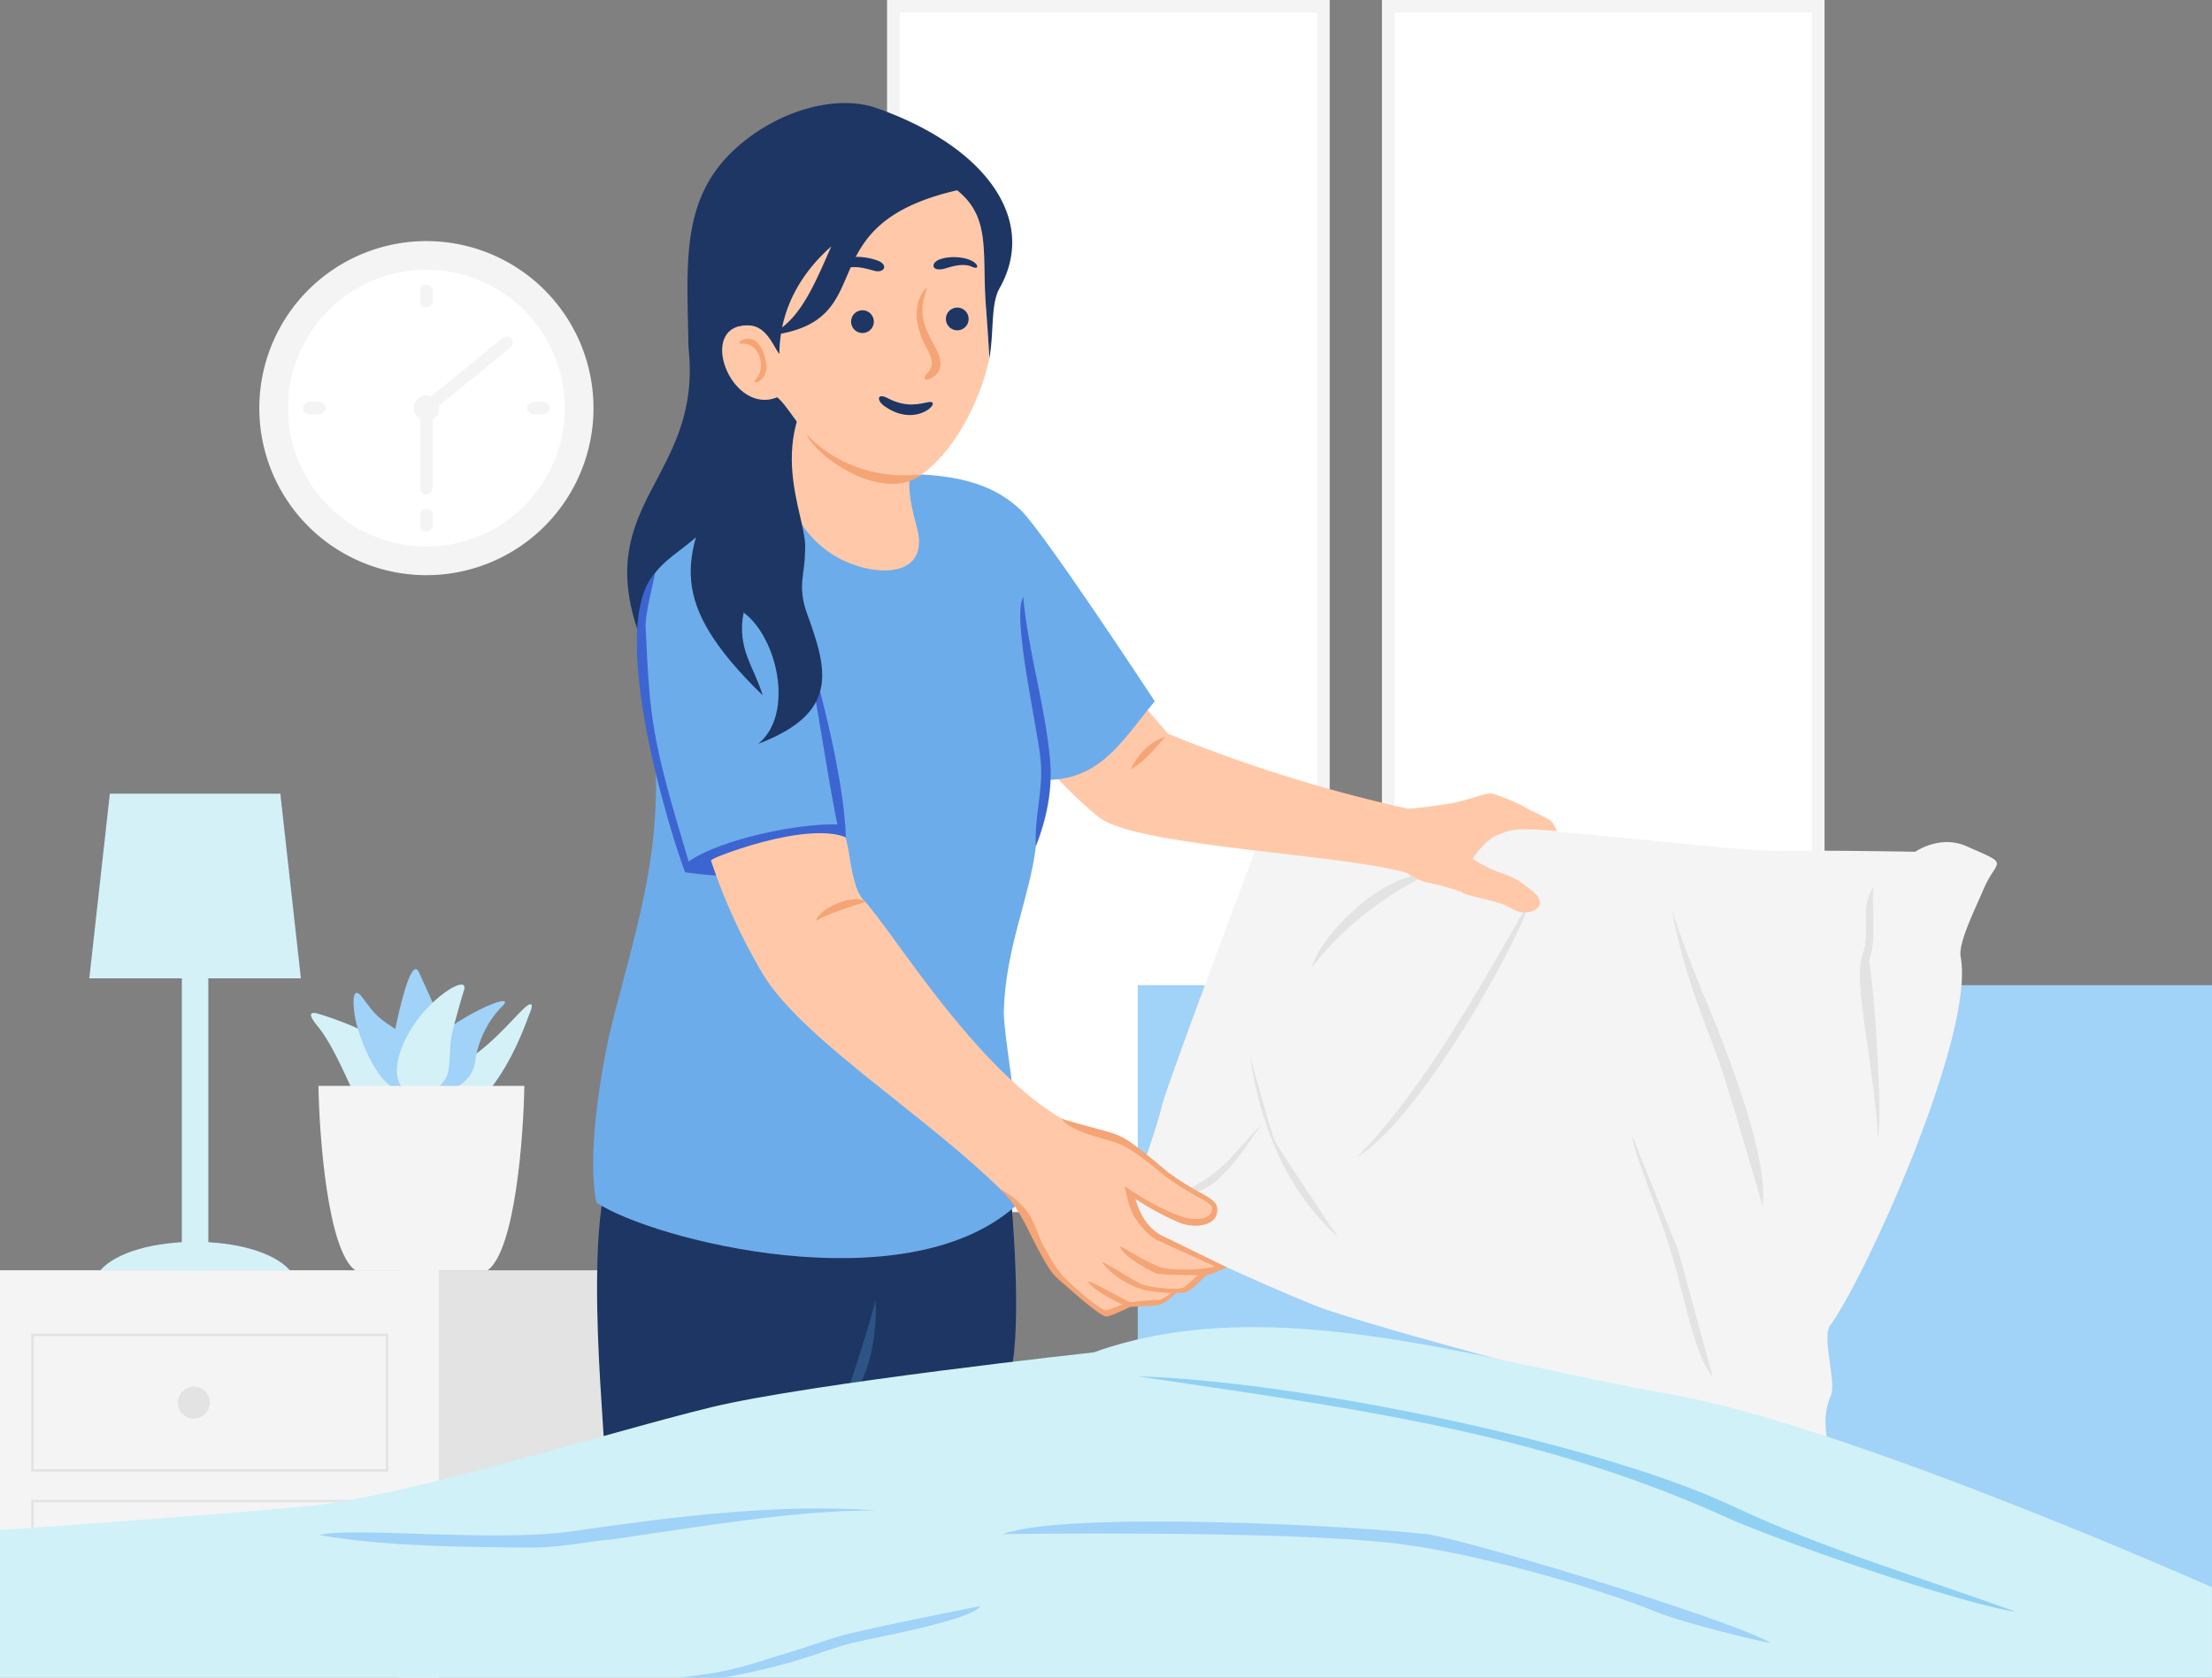 <svg xmlns="http://www.w3.org/2000/svg" width="655.503" height="497.28" viewBox="0 0 655.503 497.28">
  <rect x="0" y="0" width="655.503" height="497.28" fill="#808080" stroke="none"/>
  <g id="Group_31415" data-name="Group 31415" transform="translate(255.822 71.066)">
    <path id="Path_37852" data-name="Path 37852" d="M8.916-69.2H136.354V286.363H8.916V-69.2Z" fill="#fff" fill-rule="evenodd"/>
    <path id="Path_37853" data-name="Path 37853" d="M8.916-71.066h129.3V288.227H7.053V-71.066ZM134.49-67.339H10.779V284.5H134.49V-67.339Z" fill="#f4f4f4"/>
    <path id="Path_37854" data-name="Path 37854" d="M155.562-69.2H283V286.363H155.562V-69.2Z" fill="#fff" fill-rule="evenodd"/>
    <path id="Path_37855" data-name="Path 37855" d="M155.562-71.066h129.3V288.227H153.7V-71.066Zm125.574,3.727H157.426V284.5h123.71V-67.339Z" fill="#f4f4f4"/>
    <path id="Path_37856" data-name="Path 37856" d="M-99.346,226.878c-2.389,1.379-9.193,10.533-17.553,15.906-8.1,5.2-17.789,6.654-18.549,7.628-8.814,11.307,18.991,27.285,36.272-20.3.243-.676,2.113-4.555-.17-3.238Z" fill="#d4f1f8" fill-rule="evenodd"/>
    <path id="Path_37857" data-name="Path 37857" d="M-107.317,227.541A29.071,29.071,0,0,0-115,243.5c-.946,8.808-14.574,12.146-17.553,8.488-10.1-12.4,33.941-32.532,25.235-24.445Z" fill="#a1d2f8" fill-rule="evenodd"/>
    <path id="Path_37858" data-name="Path 37858" d="M-126.645,249.6s5.449-8.5,1.654-17.445c-2.743-6.462-5.415-12.288-6.684-15.021-2.458-5.29-6.307,13.7-6.73,15.427-2.846,11.653-2.247,19.136,2.281,19.669s9.479-2.63,9.479-2.63Z" fill="#a1d2f8" fill-rule="evenodd"/>
    <path id="Path_37859" data-name="Path 37859" d="M-133.892,250.481s-2-9.622-10.771-14.2a94.937,94.937,0,0,0-17.2-6.944c-3.81-.951-.516,2.931.32,3.971,5.141,6.387,9.772,18.788,10.951,20.057a14.019,14.019,0,0,0,8.819,4.344c6.321.805,10.317-3.469,7.883-7.224Z" fill="#d4f1f8" fill-rule="evenodd"/>
    <path id="Path_37860" data-name="Path 37860" d="M-131.7,241.97s7.784,1.192-4.624-6.506c-7.835-4.862-8.521-5.989-11.861-10.562-4.025-5.511-2.92,4.213-1.992,7.611,4.2,15.389,15.835,29.976,18.477,9.457Z" fill="#a1d2f8" fill-rule="evenodd"/>
    <path id="Path_37861" data-name="Path 37861" d="M-121.48,233.565c1-3.7,2.267-8.29,3.186-11.225,1.748-5.6-15.123,4.7-19.306,19.675-3.281,11.753,7.163,15.429,13.424,7.274,2.453-3.2.914-9.117,2.7-15.724Z" fill="#d4f1f8" fill-rule="evenodd"/>
    <path id="Path_37862" data-name="Path 37862" d="M-161.451,250.807c.239,14.873,2.7,48.68,10.867,54.661h39.278c8.172-5.981,10.627-39.788,10.868-54.661Z" fill="#f4f4f4" fill-rule="evenodd"/>
    <path id="Path_37863" data-name="Path 37863" d="M-49.789,305.468h-87.817V426.214h87.817V305.468Z" fill="#e3e3e3" fill-rule="evenodd"/>
    <path id="Path_37864" data-name="Path 37864" d="M-125.763,305.468H-255.822V426.214h130.059V305.468Z" fill="#f4f4f4" fill-rule="evenodd"/>
    <path id="Path_37865" data-name="Path 37865" d="M-141.1,324.612H-246.189V364.8H-141.1V324.612Zm0,49.266H-246.189v40.188H-141.1V373.878Z" fill="none" stroke="#e3e3e3" stroke-width="0.72"/>
    <path id="Path_37866" data-name="Path 37866" d="M-198.384,339.965a4.741,4.741,0,0,0-4.741,4.741,4.741,4.741,0,0,0,4.741,4.741,4.741,4.741,0,0,0,4.741-4.741,4.741,4.741,0,0,0-4.741-4.741Z" fill="#e3e3e3" fill-rule="evenodd"/>
    <path id="Path_37867" data-name="Path 37867" d="M-198.384,389.231a4.741,4.741,0,0,0-4.741,4.741,4.741,4.741,0,0,0,4.741,4.741,4.741,4.741,0,0,0,4.741-4.741,4.741,4.741,0,0,0-4.741-4.741Z" fill="#e3e3e3" fill-rule="evenodd"/>
    <path id="Path_37868" data-name="Path 37868" d="M-129.464.4A49.514,49.514,0,0,1-79.949,49.913a49.515,49.515,0,0,1-49.515,49.515,49.515,49.515,0,0,1-49.514-49.515A49.514,49.514,0,0,1-129.464.4Z" fill="#f4f4f4" fill-rule="evenodd"/>
    <path id="Path_37869" data-name="Path 37869" d="M-129.464,8.9A41.015,41.015,0,0,1-88.449,49.913a41.015,41.015,0,0,1-41.015,41.014,41.015,41.015,0,0,1-41.014-41.014A41.015,41.015,0,0,1-129.464,8.9Z" fill="#fff" fill-rule="evenodd"/>
    <path id="Path_37870" data-name="Path 37870" d="M-129.464,46.113a3.8,3.8,0,0,1,3.8,3.8,3.8,3.8,0,0,1-3.8,3.8,3.8,3.8,0,0,1-3.8-3.8,3.8,3.8,0,0,1,3.8-3.8Z" fill="#f4f4f4" fill-rule="evenodd"/>
    <path id="Path_37871" data-name="Path 37871" d="M-129.464,48.9a1.807,1.807,0,0,0-1.8,1.8V73.762a1.807,1.807,0,0,0,1.8,1.8,1.808,1.808,0,0,0,1.8-1.8V50.709a1.808,1.808,0,0,0-1.8-1.8Z" fill="#f4f4f4" fill-rule="evenodd"/>
    <path id="Path_37872" data-name="Path 37872" d="M-106.827,29.136l-21.63,17.629a1.812,1.812,0,0,0-.258,2.538,1.813,1.813,0,0,0,2.537.258l21.629-17.63a1.812,1.812,0,0,0,.259-2.537,1.813,1.813,0,0,0-2.537-.258Z" fill="#f4f4f4" fill-rule="evenodd"/>
    <path id="Path_37873" data-name="Path 37873" d="M-129.464,79.8h0a1.836,1.836,0,0,1,1.831,1.831v3.032a1.836,1.836,0,0,1-1.831,1.831h0a1.836,1.836,0,0,1-1.831-1.831V81.63a1.836,1.836,0,0,1,1.831-1.831Z" fill="#f4f4f4" fill-rule="evenodd"/>
    <path id="Path_37874" data-name="Path 37874" d="M-129.463,20.027h0a1.836,1.836,0,0,1-1.831-1.831V15.164a1.837,1.837,0,0,1,1.831-1.832h0a1.837,1.837,0,0,1,1.831,1.832V18.2a1.836,1.836,0,0,1-1.831,1.831Z" fill="#f4f4f4" fill-rule="evenodd"/>
    <path id="Path_37875" data-name="Path 37875" d="M-159.349,49.912h0a1.837,1.837,0,0,1-1.832,1.831h-3.032a1.836,1.836,0,0,1-1.831-1.831h0a1.836,1.836,0,0,1,1.831-1.831h3.032a1.837,1.837,0,0,1,1.832,1.831Z" fill="#f4f4f4" fill-rule="evenodd"/>
    <path id="Path_37876" data-name="Path 37876" d="M-99.577,49.913h0a1.836,1.836,0,0,1,1.831-1.831h3.032a1.836,1.836,0,0,1,1.831,1.831h0a1.836,1.836,0,0,1-1.831,1.831h-3.032a1.836,1.836,0,0,1-1.831-1.831Z" fill="#f4f4f4" fill-rule="evenodd"/>
    <path id="Path_37877" data-name="Path 37877" d="M399.681,220.961H81.341V412.822h318.34V220.961Z" fill="#a1d2f8" fill-rule="evenodd"/>
    <path id="Path_37878" data-name="Path 37878" d="M202.716,175.263c21.158,1.62,59.254,6.077,69.241,5.909,14.312-.242,39.787.242,39.787.242s7.277-5.094,15.041-1.7c13.547,5.927,9.131,3.533,5.207,12.791-2.687,6.338-7.55,15.951-6.784,20.082,4.307,23.21-28.428,95.335-38.671,109.206-2.594,3.513,1.946,16.772.187,20.822-5.434,12.515,6.548,21.524-11.61,17.354-10.266-2.357-23.783-10.614-26.18-11.732-3.639-1.7-80.282-20.639-111.6-31.054-5.057-1.682-19.766-8.078-33.3-14.277-6.6-3.022-12.671-5.3-17.694-8.31-19.654-11.778-3.387-13.786-3.027-21.09.034-.681,3.44-9.7,5.138-16.61s24.841-68.081,27.025-74.146a93.321,93.321,0,0,1,4.609-10.674c26.878,1.476,56.586,1.192,82.63,3.185Z" fill="#f4f4f4" fill-rule="evenodd"/>
    <path id="Path_37879" data-name="Path 37879" d="M43.875,285.219s3.276,35.614-.121,50.413S-2.283,348.36-2.283,348.36l-5.823-65.018,51.981,1.877Z" fill="#1d3663" fill-rule="evenodd"/>
    <path id="Path_37880" data-name="Path 37880" d="M132.853,215.8c15.3-19.948,35.278-27.566,33.557-27.529-11.772-.453-30.3,16.695-33.557,27.529Z" fill="#e3e3e3"/>
    <path id="Path_37881" data-name="Path 37881" d="M146.148,272.039c17.152-9.935,45.605-58.628,51.92-76.843-6.187,9.382-29.042,54.333-51.92,76.843Z" fill="#e3e3e3"/>
    <path id="Path_37882" data-name="Path 37882" d="M8.883,282.856S1.361,333.8-4.218,344.72c-10.984,21.492-49.075,13.238-72.539,13.344-.6-15.054-7.78-85.644,8.115-91.052C-50.8,260.941-11.005,273,8.883,282.856Z" fill="#1d3663" fill-rule="evenodd"/>
    <path id="Path_37883" data-name="Path 37883" d="M94.6,282.31c9.683,2.278,18.773-13.864,23.585-20.263-9.828,10.015-10.906,14.131-23.585,20.263Z" fill="#e3e3e3"/>
    <path id="Path_37884" data-name="Path 37884" d="M80.288,134.83,90.3,146.415a438.4,438.4,0,0,0,71.134,22.244l-.186,19.1c-17.9-5.524-78.77-7.819-90.75-16.124-5.557-3.854-22.808-20.976-23.928-26.749-1.577-8.128,32.022-13.211,33.722-10.058Z" fill="#ffc9a9" fill-rule="evenodd"/>
    <path id="Path_37885" data-name="Path 37885" d="M3.606,314.077c-.442,3.806-9.006,29.653-9.021,29.7,7.844-3.967,9.694-22.479,9.021-29.7Z" fill="#2c5484"/>
    <path id="Path_37886" data-name="Path 37886" d="M86.379,136.79c-11.016,13.443-17.308,25.437-37.456,23.043C36.148,158.315,4.975,69.338,8.189,69.354c13.924.07,28.015.8,38.456,10.752,6.534,6.229,37.14,52.765,39.734,56.684Z" fill="#6dacea" fill-rule="evenodd"/>
    <path id="Path_37887" data-name="Path 37887" d="M161.43,168.659a129.061,129.061,0,0,0,14.426-1.929c5.027-1.186,8.971-3.007,10.7-2.508,1.423.41,7.52,2.551,10.227,4.426a10.039,10.039,0,0,1,4.551,6.3c-9.594-.391-9.3-.013-13.174,1.431-2.3.857-4.407,2.781-7.307,6.649L178.5,193.8a66.831,66.831,0,0,0-11.361-3.259,16.306,16.306,0,0,1-7.063-3.755c-6.139-5.978-.992-17.492,1.353-18.126Z" fill="#ffc9a9" fill-rule="evenodd"/>
    <path id="Path_37888" data-name="Path 37888" d="M181.011,183.744A42.96,42.96,0,0,0,185.5,186.3c6.38,2.754,6.5,1.79,12.415,6.45,6.247,4.921-.051,7.4-3.644,6.438a18.417,18.417,0,0,1-3.645-1.749c-2.539-1.336-11.485-2.956-13.093-3.845s1.757-9.981,3.482-9.852Z" fill="#ffc9a9" fill-rule="evenodd"/>
    <path id="Path_37889" data-name="Path 37889" d="M54.11,144.491c.122,12.759-1.634,23.9-2.967,35.35-1.736,14.893-9.046,30.175-9.489,48.867-.209,8.828,8.24,49.457,3.268,57.876-32.784,28.949-107.358,9.93-124-1.183-3.3-15.935,2.641-45.528,4.876-54.11,9.6-36.847,16.458-57.107,10.635-96.627-1.379-9.361-3.156-22.5.164-31.407C-56.237,84.032-49.663,71.5-21.089,67.88c51.445-6.509,74.753,29.707,75.2,76.611Z" fill="#6dacea" fill-rule="evenodd"/>
    <path id="Path_37890" data-name="Path 37890" d="M-52.7,187.513s10.178,1.491,12.362.763S-42.764,181-42.764,181s-8.37,3.215-9.936,6.516Z" fill="#3c65d1"/>
    <path id="Path_37891" data-name="Path 37891" d="M60.43,261.474c6.753,3.4,14.063,3.954,20.356,7.816a103.986,103.986,0,0,1,11.229,8.893c2.295,2.072,7.706,5.179,10.574,7.052s1.311,5.168-2.048,5.946S86.3,287.375,83.1,284.866c-.739-.58-1.885-1.458-3.211-2.465.31,1.939,1.305,3.61,1.782,5.11.815,2.567,2.335,4.628,5.345,6.785,2.272,1.63,4.454,2.247,6.7,3.389,5,2.539,12.454,6.749,12.454,6.749C105.105,305.6,101,306.151,100,307.1a52.672,52.672,0,0,1-4.286,3.893c-1.231.782-3.294.5-3.31.564a6.7,6.7,0,0,1-3.944,3.324c-2.707.991-7.5.139-8.742.349s-.357.028-.578.008c-1.78.722-4.577,2.82-6.725,3.372-20.169-10.713-16.87-20.038-29.519-34.951-24.137-24.333-61.443-46.7-72.988-66.573a172.273,172.273,0,0,1-15.058-33.135c12.744-8.214,33.149-11.093,39.844-6.861,1.607,4.822,1.7,15.239,5.769,19.025,9.61,10.777,33.5,50.741,59.969,65.362Z" fill="#ffc9a9" fill-rule="evenodd"/>
    <path id="Path_37892" data-name="Path 37892" d="M14.8,57.575c-.9,15.008-2.519,14.273,1.122,27.863,3.75,13.995-10.746,15.011-22.337,9.386A30.734,30.734,0,0,1-23.21,69.742C-23.348,66.9-20.6,48.66-20.6,48.66s38.2-9.932,35.4,8.915Z" fill="#ffc9a9" fill-rule="evenodd"/>
    <path id="Path_37893" data-name="Path 37893" d="M68.319,329.8s-84.184,9.218-113.3,16.254c-7.931,1.916-18.2,4.733-29.518,7.876-30.226,8.4-67.912,19.118-88.387,21.235-28.141,2.911-92.94,7.278-92.94,7.278v43.767h655.5V399.429S291.275,351.2,238.869,342.175c-53.793-9.268-117.711-31.387-170.55-12.371Z" fill="#d0f1f7" fill-rule="evenodd"/>
    <path id="Path_37894" data-name="Path 37894" d="M-29.707,3.879S-35.752,54.747-41.25,74.8C-47,95.776-67.582,89.979-66.377,117.108c-14.231-39.578,18.9-46.493,14.572-85.273l22.1-27.956Z" fill="#1d3663" fill-rule="evenodd"/>
    <path id="Path_37895" data-name="Path 37895" d="M-13.423,41.326c-17.788,24.176,1.538,47.9-5.317,54.026-4.323,3.861-13.535-3.127-28.454,2.46L-49.735-7.844-25.143,3.363l11.72,37.963Z" fill="#1d3663" fill-rule="evenodd"/>
    <path id="Path_37896" data-name="Path 37896" d="M-17.641,118.172c3.991,18.143,6.234,36.679,9.946,55.152-11.238-.424-34.49,4.3-44.049,10.971C-62.774,147.763-63.218,142.5-64.5,114.726c-.16-3.47,1.858-11.281,2.84-16-16.2,17.5,8.833,90.023,8.961,88.789,9.327-5.855,36.886-14.947,47.534-10.366-.493-18.6-9.371-51.475-12.475-58.975Z" fill="#3c65d1"/>
    <path id="Path_37897" data-name="Path 37897" d="M13.085,70.3c-22.877,6.264-32.823-19.176-38.6-23.588-13.106,5.283-23.031-19.1-10.643-21.217,7.961-1.365,8.8,4.907,11.283,8.331C-36.1,3.057-2.2-6.028,21.232-18.708c17.8,8.7,13.693,19.678,15.1,38.336.692,9.138,1.045,15.42,1.05,15.522C34.724,47.9,26.473,64.022,15.775,70.581l-2.69-.282Z" fill="#ffc9a9" fill-rule="evenodd"/>
    <path id="Path_37898" data-name="Path 37898" d="M19.159,32.853c2.194,3.791.624,5.919-.264,6.755-1.494,1.409-.479,2.358.944,1.633,2.149-1.1,4.709-3.5,1.6-9.164-3.271-5.966-5.463-10.431-2.547-17.487.233-1.3-7.19,5.375.267,18.263Z" fill="#f5a475"/>
    <path id="Path_37899" data-name="Path 37899" d="M22.456,5.9a9.815,9.815,0,0,1,1.715-.5,14.125,14.125,0,0,1,3.518-.22c6.438.363,7.418,4.136,4.6,2.862-1.954-.883-4.283-.683-7.55.342C20.056,9.852,19.912,6.912,22.456,5.9Z" fill="#1d3663" fill-rule="evenodd"/>
    <path id="Path_37900" data-name="Path 37900" d="M3.122,9.161C2.069,8.843.9,8.552-.191,8.339c-3.615-.709-6.081.387-8.019.553-3.459.283-2.614-1.035-.324-2.249C-4.495,4.5.36,4.79,4.091,6.106c3.591,1.268,2.147,4-.969,3.055Z" fill="#1d3663" fill-rule="evenodd"/>
    <path id="Path_37901" data-name="Path 37901" d="M28.02,20.115a3.367,3.367,0,1,0,3.2,3.528,3.367,3.367,0,0,0-3.2-3.528Z" fill="#1d3663" fill-rule="evenodd"/>
    <path id="Path_37902" data-name="Path 37902" d="M-.077,20.91a3.367,3.367,0,0,0-3.528,3.2,3.367,3.367,0,0,0,3.2,3.528,3.366,3.366,0,0,0,3.528-3.2,3.368,3.368,0,0,0-3.2-3.528Z" fill="#1d3663" fill-rule="evenodd"/>
    <path id="Path_37903" data-name="Path 37903" d="M-24.869,33.825C-27.357,30.4-29.2,24.3-36.153,25.494c-5.495.118-10.686,2.415-15.652,6.34C-52.136,8.217-54.295-11-39.1-25.851-26.848-37.826-8.558-43.4,3.867-39.055,36-27.821,51.916-6.095,40.4,14.351c-2.669,4.74-1.6,12.168-3.016,20.8,0,0-.353-6.31-1.051-15.523-1.2-15.885,1.6-26.2-8.532-34.29-44,10.12-22.784,36.9-52.182,42.512a40.945,40.945,0,0,0-.49,5.975ZM-9.48,1.977C-16.7,8.343-22.069,16.383-24.043,25.992-17.686,21.06-14.009,12.3-9.48,1.977Z" fill="#1d3663" fill-rule="evenodd"/>
    <path id="Path_37904" data-name="Path 37904" d="M17.283,69.583C6.77,77.861-12.63,65.828-16.792,57.784c-.626-1.21,10.717,14.221,34.075,11.8Z" fill="#f5a475" fill-rule="evenodd"/>
    <path id="Path_37905" data-name="Path 37905" d="M7.261,46.968c5.765,3.025,9.567,1.559,12.158,1.156,4.259-.663-3.6,8.069-13.2,1.157-2.306-1.66-2.181-4.006,1.046-2.313Z" fill="#1d3663"/>
    <path id="Path_37906" data-name="Path 37906" d="M-24.566,71s6.758,6.516,7.253,21.547c.2,6.079-2.41,9.871.687,18.384,6,16.5,9.707,29.3-14.531,38.5,10.748-8.636,5.867-31.331-4.3-38.944-2.077,10.731,3.009,15.879,5.651,24.557-28.649-27.84-23.7-40.718-12.51-64.8L-24.566,71Z" fill="#1d3663" fill-rule="evenodd"/>
    <path id="Path_37907" data-name="Path 37907" d="M-36.338,30.78c6.187-.357,7.274,7.483,4.718,10.3-2.405,2.649,4.037.971,2.805-4.978-2.308-11.141-9.789-5.188-7.523-5.319Z" fill="#f5a475"/>
    <path id="Path_37908" data-name="Path 37908" d="M77.469,280.533c.619,2.848,1.153,6.255,3.03,9.34,1.478,2.428,4.326,5.563,6.519,6.649l17.194,7.783c-2.261.9-10.684,1.327-15.038.554-3.1-.549-9.98-4.859-12.987-6.526-.474,2.14,9.569,8.122,11.482,8.272,3.05.249,13.852.594,15.58-.089l4.528-1.9L88.3,295.125c-4.427-2.342-6.945-7.45-8-12.125l-2.834-2.467Z" fill="#f5a475"/>
    <path id="Path_37909" data-name="Path 37909" d="M72.529,266.913c4.205,1.268,6.531,1.969,17.061,10.765a86.319,86.319,0,0,0,8.9,5.684c1.206.7,4.543,2.3,4.894,3.47.149,4.184-5.863,3.708-8.475,2.887-5.92-1.863-12.918-6.01-17.435-9.186l.779,2.151a84.586,84.586,0,0,0,15.463,8.686c4.909,1.962,12.3.834,11.053-4.951-.569-1.9-4.093-3.449-5.859-4.484a82.291,82.291,0,0,1-8.389-5.365c-10.758-8.987-12.944-10.618-17.334-11.942-4.134-1.245-10.928-2.895-14.457-4.132,2.1,3.3,9.93,5.25,13.8,6.417Z" fill="#f5a475"/>
    <path id="Path_37910" data-name="Path 37910" d="M100.215,306.194c-2.431,1.554-2.973,2.819-5.315,4.39-1.631.716-8.1.246-11.861-.749-1.928-.51-11.673-7.046-12.26-6.719,1.06,1.594,4.932,5.786,11.925,8.052,2.375.769,11.362,1.494,13.255.662,1.694-.742,4.6-4.091,6.432-5.365l-2.176-.271Z" fill="#f5a475"/>
    <path id="Path_37911" data-name="Path 37911" d="M92.333,311.162c-.951,1.1-3.44,2.948-4.929,3.168-.64-.326-7.944.656-8.185.619a8.289,8.289,0,0,1-1.742-.8c-3.322-1.687-9.448-5.246-11-5.439,1.871,3.2,11.415,7.517,11.979,7.639l8.656-.468c1.781-.264,4.84-2.746,5.977-4.064l-.758-.656Z" fill="#f5a475"/>
    <path id="Path_37912" data-name="Path 37912" d="M52.589,154.578c.764,8.772-1.907,15.977-1.446,25.263,3.155-8.067,4.987-16.811,4.23-25.5-1.392-15.976-6.669-33.087-7.966-48.457-3.48,5.957,4.338,39.009,5.182,48.7Z" fill="#3c65d1"/>
    <path id="Path_37913" data-name="Path 37913" d="M196.786,168.649s5.413,2.535,6.7,3.4,2.086,3.241,2.086,3.241l-6.277-.416-2.508-6.22Z" fill="#ffc9a9" fill-rule="evenodd"/>
    <path id="Path_37914" data-name="Path 37914" d="M239.651,198.645c3.1,16.457,6.4,24.819,13.6,43.969,2.619,6.968,13.25,43.562,13.25,44.1,1.561-11.524-5.968-33.033-9.86-43.676-5.654-15.459-11.51-27.158-16.989-44.395Z" fill="#e3e3e3"/>
    <path id="Path_37915" data-name="Path 37915" d="M140.683,295.664c-.036-.058-18.029-26.735-18.957-29.054-.941-2.353-7.07-24.388-7.081-24.428,2.924,20.49,11,39.866,26.038,53.482Z" fill="#e3e3e3"/>
    <path id="Path_37916" data-name="Path 37916" d="M227.639,265.036c1.486,8.343,7.572,21.142,11.809,35.3,4.309,14.395,6.805,30.14,12.324,36.839l-10.343-37.792-13.79-34.349Z" fill="#e3e3e3"/>
    <path id="Path_37917" data-name="Path 37917" d="M296.044,212.187c2.88-7.843-1.164-14.016,3.45-20.469-1.007,5.987,1.093,15.139-1.443,22.044,1.485,7.349,4.171,46.686,2.593,52.17-.882-20.165-7.455-45.97-4.6-53.745Z" fill="#e3e3e3"/>
    <path id="Path_37918" data-name="Path 37918" d="M79.233,157c5.607-3.234,8.4-8.058,10.5-9.741-5.151,1.551-8.578,5.749-10.5,9.741Z" fill="#f5a475"/>
    <path id="Path_37919" data-name="Path 37919" d="M77.661,315.236c-.013.006-4.683,2.042-5.74,2.046-2.064,0-11.395-8.472-13.069-10.481-1.85-2.222-2.543-3.366-4.926-7.673-3.175-4.606-2.274-11.657-13.452-17.864,6.012,5.727,8.155,12.258,11.77,18.791,2.5,4.522,3.469,6.284,5.889,8.344,1.909,1.629,11.46,10.353,13.792,10.805h0c1.457-.006,7.351-2.984,7.365-2.991l-1.633-.977Z" fill="#f5a475"/>
    <path id="Path_37920" data-name="Path 37920" d="M-14.035,201.922c5.249-3.175,15.5-5.556,14.5-5.81-3.173-2.309-13.546,1.9-14.5,5.81Z" fill="#f5a475"/>
    <path id="Path_37921" data-name="Path 37921" d="M258.432,375.744c24.888,11.831,57.074,21.488,83.072,30.942-14.86-1.959-71.519-21.136-88.443-29.181-56.984-25.345-115-31.992-171.72-40.6,47.923,1.455,136.907,19.734,177.091,38.834Z" fill="#90d1f3"/>
    <path id="Path_37922" data-name="Path 37922" d="M-161.183,383.943c9.683-2.53,52.115,2.242,75.055-1.114,28.1-4.112,61.64-8.429,89.991-6.107-21.237-.481-53.439,4.892-78.209,8.518-8.39.65-14.932,2.628-26.791,2.442-15.351-.24-40.153-.2-60.046-3.739Z" fill="#a1d2f8"/>
    <path id="Path_37923" data-name="Path 37923" d="M165.738,383.6c4.8-.729,88.464,24.234,103.209,32.3-1.83,0-25.846-5.838-33.992-9.181-17.373-7.129-54.018-17.6-77.527-20.318-34.5-3.98-115.9-2.719-116.136-2.716,18.825-6.952,103.178-2.544,124.446-.09Z" fill="#a1d2f8"/>
    <path id="Path_37924" data-name="Path 37924" d="M-43.757,424.727c7.927-1.387,14.268-3.732,21.985-6.029,5.352-1.593,10.635-3.658,16-5.088,8.817-2.35,40.336-8.573,40.414-8.579-2.58,4.308-33.314,9.672-38.412,11.031-5.348,1.425-10.61,3.486-15.943,5.073a204.351,204.351,0,0,1-21.777,5.079H-54.521c4.028-.474,7.7-.951,10.764-1.487Z" fill="#a1d2f8"/>
    <path id="Path_37925" data-name="Path 37925" d="M-172.749,164.2h-50.52l-6.089,54.731h62.7l-6.089-54.731Z" fill="#d4f1f8" fill-rule="evenodd"/>
    <path id="Path_37926" data-name="Path 37926" d="M-201.932,215.972h7.846v89.5h-7.846v-89.5Z" fill="#d4f1f8" fill-rule="evenodd"/>
    <path id="Path_37927" data-name="Path 37927" d="M-169.921,305.468H-226.1c10.016-11.231,46.161-11.231,56.177,0Z" fill="#d4f1f8" fill-rule="evenodd"/>
  </g>
</svg>
